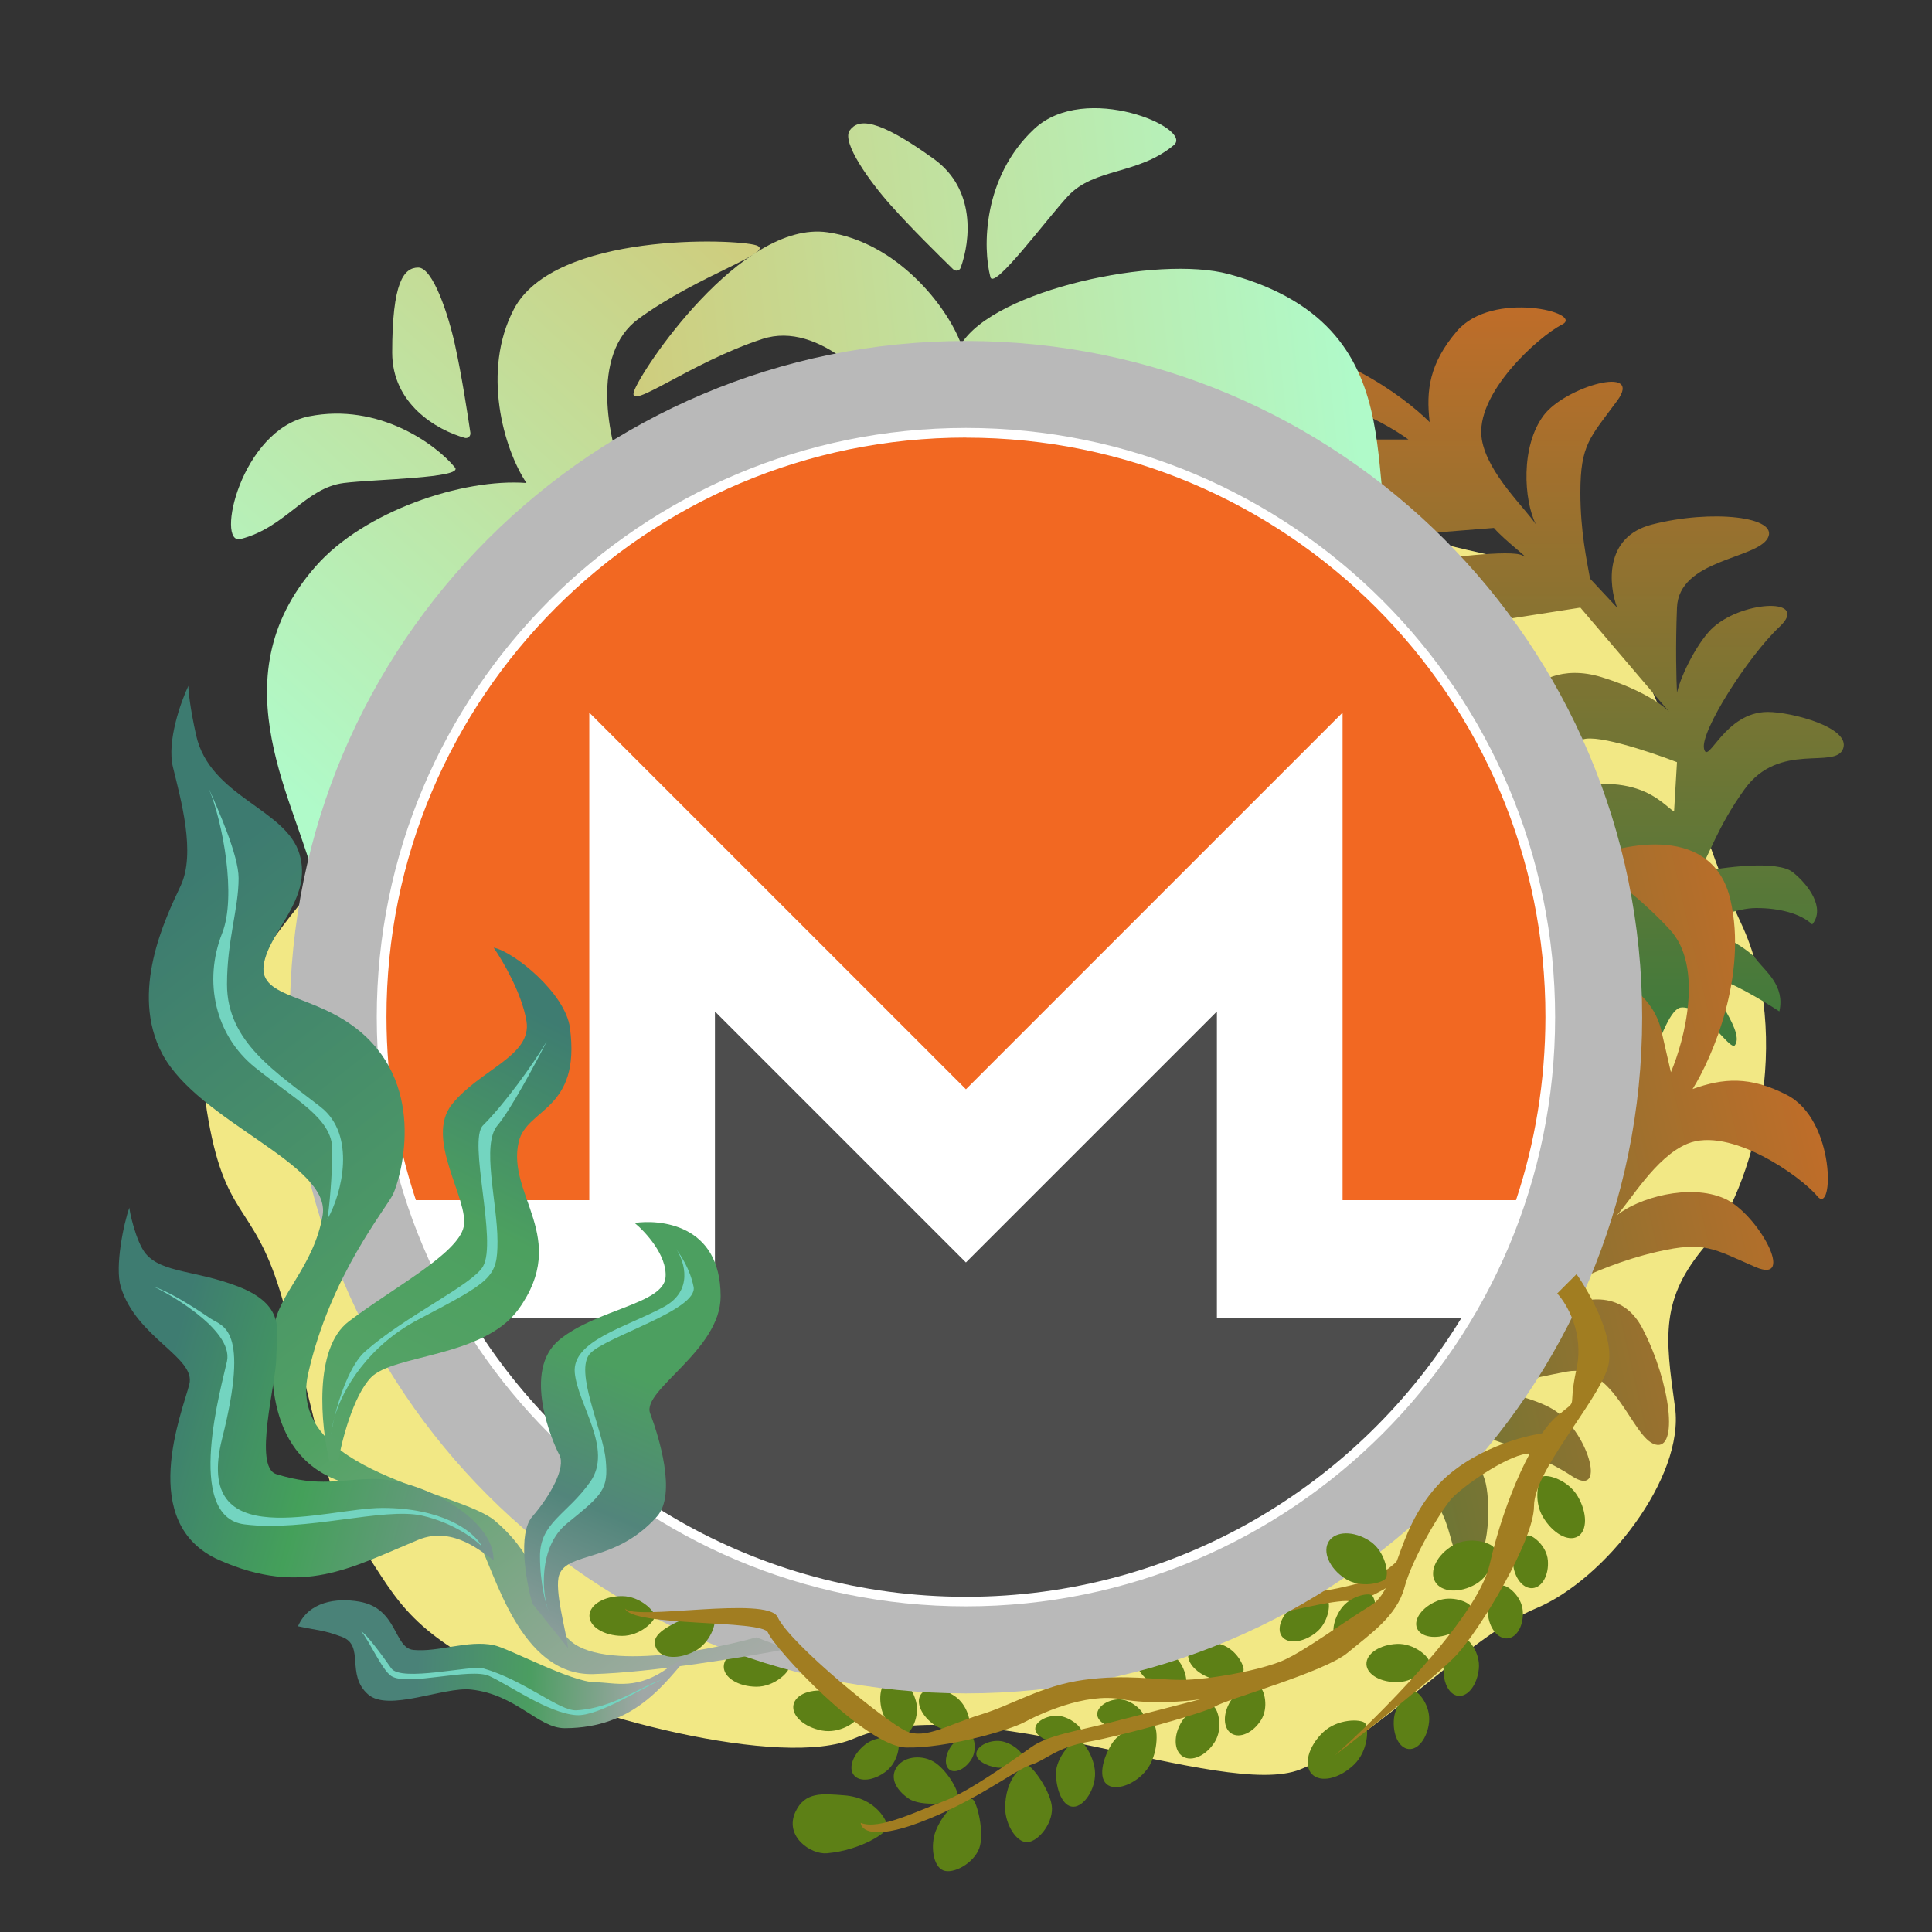 <svg width="2000" height="2000" viewBox="0 0 2000 2000" fill="none" xmlns="http://www.w3.org/2000/svg"> 
<rect x="0" y="0" width="2000" height="2000" fill="#333333" stroke="none"/> 
<defs>
<linearGradient id="paint0_linear_61_392" x1="1565.57" y1="323.588" x2="1565.57" y2="1069.2" gradientUnits="userSpaceOnUse">
<stop stop-color="#BE6D29"/>
<stop offset="1" stop-color="#3F7B3C"/>
</linearGradient>
<linearGradient id="paint1_linear_61_392" x1="1881.85" y1="1185.4" x2="1155.13" y2="1352.2" gradientUnits="userSpaceOnUse">
<stop stop-color="#BE6D29"/>
<stop offset="1" stop-color="#3F7B3C"/>
</linearGradient>
<linearGradient id="paint2_linear_61_392" x1="288" y1="807" x2="806" y2="233" gradientUnits="userSpaceOnUse">
<stop stop-color="#B0FAC9"/>
<stop offset="0.529" stop-color="#C1E19F"/>
<stop offset="1" stop-color="#D0CB7A"/>
</linearGradient>
<linearGradient id="paint3_linear_61_392" x1="288" y1="807" x2="806" y2="233" gradientUnits="userSpaceOnUse">
<stop stop-color="#B0FAC9"/>
<stop offset="0.529" stop-color="#C1E19F"/>
<stop offset="1" stop-color="#D0CB7A"/>
</linearGradient>
<linearGradient id="paint4_linear_61_392" x1="288" y1="807" x2="806" y2="233" gradientUnits="userSpaceOnUse">
<stop stop-color="#B0FAC9"/>
<stop offset="0.529" stop-color="#C1E19F"/>
<stop offset="1" stop-color="#D0CB7A"/>
</linearGradient>
<linearGradient id="paint5_linear_61_392" x1="1394.3" y1="327.476" x2="625.735" y2="411.767" gradientUnits="userSpaceOnUse">
<stop stop-color="#B0FAC9"/>
<stop offset="0.529" stop-color="#C1E19F"/>
<stop offset="1" stop-color="#D0CB7A"/>
</linearGradient>
<linearGradient id="paint6_linear_61_392" x1="1394.3" y1="327.476" x2="625.735" y2="411.767" gradientUnits="userSpaceOnUse">
<stop stop-color="#B0FAC9"/>
<stop offset="0.529" stop-color="#C1E19F"/>
<stop offset="1" stop-color="#D0CB7A"/>
</linearGradient>
<linearGradient id="paint7_linear_61_392" x1="1394.3" y1="327.476" x2="625.735" y2="411.767" gradientUnits="userSpaceOnUse">
<stop stop-color="#B0FAC9"/>
<stop offset="0.529" stop-color="#C1E19F"/>
<stop offset="1" stop-color="#D0CB7A"/>
</linearGradient>
<linearGradient id="paint8_linear_61_392" x1="180" y1="923" x2="815" y2="1733" gradientUnits="userSpaceOnUse">
<stop stop-color="#3D7B70"/>
<stop offset="0.523" stop-color="#51A263"/>
<stop offset="1" stop-color="#ACACAC"/>
</linearGradient>
<linearGradient id="paint9_linear_61_392" x1="148" y1="1511" x2="511" y2="1610" gradientUnits="userSpaceOnUse">
<stop stop-color="#3E7C71"/>
<stop offset="0.448" stop-color="#44A05A"/>
<stop offset="1" stop-color="#789590"/>
</linearGradient>
<linearGradient id="paint10_linear_61_392" x1="592" y1="1067" x2="368" y2="1513" gradientUnits="userSpaceOnUse">
<stop stop-color="#3E7C71"/>
<stop offset="0.446" stop-color="#4CA05F"/>
<stop offset="1" stop-color="#58A369"/>
</linearGradient>
<linearGradient id="paint11_linear_61_392" x1="671" y1="1429" x2="561" y2="1685" gradientUnits="userSpaceOnUse">
<stop stop-color="#4C9F60"/>
<stop offset="0.514" stop-color="#52857B"/>
<stop offset="1" stop-color="#8A9D9A"/>
</linearGradient>
<linearGradient id="paint12_linear_61_392" x1="431" y1="1740.5" x2="665.5" y2="1750.5" gradientUnits="userSpaceOnUse">
<stop stop-color="#4A8278"/>
<stop offset="0.498" stop-color="#4B9D61"/>
<stop offset="1" stop-color="#A0A7A6"/>
</linearGradient>
<clipPath id="clip0_61_392">
<rect width="2000" height="2000" fill="white"/>
</clipPath>
</defs>
<g clip-path="url(#clip0_61_392)">
<path d="M504 1727C408 1677 406 1641 360 1581C340.403 1555.44 322.779 1443.96 290 1337C261.225 1243.11 232.001 1263 214 1149C195.999 1035 384 855 384 855C368.667 897.667 426.8 1114.6 430 1241C434 1399 544 1375 606 1477C668 1579 1092 1597 1304 1565C1516 1533 1600 1163 1638 1051C1668.4 961.4 1440 653.667 1322 511C1374 529.667 1500.4 570.2 1590 583C1702 599 1746 837 1802 955C1858 1073 1814 1233 1766 1289C1718.38 1344.56 1723.91 1384.37 1733.77 1455.31L1734 1457C1744 1529 1662 1635 1590 1665C1518 1695 1426 1799.72 1346 1831.72C1266 1863.72 1007.49 1746.32 884 1799.72C810 1831.72 600 1777 504 1727Z" fill="#F2E885"/>
<path d="M1339.71 1661.4C1326.61 1671.56 1321.01 1686.26 1327.19 1694.22C1333.37 1702.19 1349 1700.4 1362.09 1690.24C1375.19 1680.08 1377.44 1661.07 1374.61 1657.42C1371.78 1653.77 1352.8 1651.24 1339.71 1661.4Z" fill="#5D8016"/>
<path d="M1264.95 1702.6C1249.31 1697.1 1233.93 1700.36 1230.59 1709.88C1227.24 1719.39 1237.21 1731.55 1252.85 1737.04C1268.49 1742.54 1285.68 1734.13 1287.21 1729.77C1288.75 1725.41 1280.59 1708.09 1264.95 1702.6Z" fill="#5D8016"/>
<path d="M1212.57 1712.04C1198.84 1702.77 1183.13 1702.03 1177.49 1710.38C1171.85 1718.74 1178.41 1733.03 1192.15 1742.3C1205.89 1751.57 1224.66 1747.79 1227.24 1743.96C1229.83 1740.13 1226.31 1721.31 1212.57 1712.04Z" fill="#5D8016"/>
<path d="M988.299 1755.79C974.56 1746.52 958.85 1745.77 953.211 1754.13C947.572 1762.49 954.138 1776.78 967.876 1786.05C981.615 1795.32 1000.38 1791.54 1002.96 1787.71C1005.55 1783.87 1002.04 1765.06 988.299 1755.79Z" fill="#5D8016"/>
<path d="M948.161 1760.94C943.766 1744.95 932.322 1734.17 922.601 1736.84C912.88 1739.51 908.563 1754.64 912.958 1770.62C917.353 1786.6 934.062 1795.94 938.518 1794.71C942.973 1793.49 952.556 1776.92 948.161 1760.94Z" fill="#5D8016"/>
<path d="M858.462 1751C840.099 1747.53 823.501 1753.77 821.39 1764.94C819.279 1776.11 832.454 1787.98 850.817 1791.45C869.18 1794.92 886.921 1782.63 887.889 1777.51C888.857 1772.39 876.825 1754.47 858.462 1751Z" fill="#5D8016"/>
<path d="M783.249 1704.93C764.561 1704.77 749.333 1713.85 749.235 1725.22C749.138 1736.59 764.208 1745.93 782.896 1746.09C801.583 1746.25 816.864 1731.01 816.909 1725.8C816.954 1720.59 801.936 1705.09 783.249 1704.93Z" fill="#5D8016"/>
<path d="M895.743 1805.85C883.182 1815.71 877.862 1829.9 883.86 1837.54C889.858 1845.18 904.902 1843.38 917.463 1833.52C930.023 1823.66 932.094 1805.34 929.345 1801.83C926.596 1798.33 908.303 1795.99 895.743 1805.85Z" fill="#5D8016"/>
<path d="M984.314 1808.05C977.949 1817.48 977.437 1828.26 983.17 1832.13C988.904 1836 998.711 1831.5 1005.08 1822.07C1011.44 1812.65 1008.85 1799.77 1006.22 1797.99C1003.59 1796.22 990.679 1798.63 984.314 1808.05Z" fill="#5D8016"/>
<path d="M1314 423C1358.8 397.4 1428.67 433.667 1458 455H1414C1378.8 455 1355.33 480.333 1348 493L1414 557L1546.5 546.5C1557.83 559.833 1587.2 581.4 1576 575C1564.8 568.6 1492.67 577.667 1458 583L1508 649L1636 629L1728 737C1722 730.333 1699.6 713.8 1658 701C1616.4 688.2 1590 706.333 1582 717C1596 737.667 1626.4 776.6 1636 767C1645.6 757.4 1706.67 777.667 1736 789L1733 840C1727.67 837.333 1717.01 824.258 1696 817C1668.5 807.5 1640 812.333 1624 817L1674 920L1688 1149C1697.19 1154.39 1719.58 1045.63 1740 1043C1762.52 1040.1 1790.96 1088.71 1796 1082C1808 1066 1758 1013 1774 1013C1786.8 1013 1824.67 1035.67 1842 1047C1848 1020 1827.6 1005.8 1818 993C1808.4 980.2 1774 963.667 1758 957C1770 952.333 1797.2 940 1818 940C1842 940 1864 945.667 1876 957C1890 940 1872 915.8 1856 903C1840 890.2 1784 897.667 1758 903C1770 885 1777.2 857 1806 817C1842 767 1900 797 1908 775C1916 753 1854.33 737 1830 737C1785 737 1768 793 1764 775C1760 757 1810 679 1842 649C1874 619 1806 621 1774 649C1758.77 662.327 1740.67 697 1736 717C1735.33 704.333 1734.4 669 1736 629C1738 579 1818 579 1830 557C1842 535 1772 527 1710 543C1660.4 555.8 1665.33 605.667 1674 629L1646 599C1642.67 580.333 1636 550 1636 510C1636 460 1646 453 1674 415C1702 377 1620.32 400.238 1598 430C1574 462 1577.33 517.667 1590 543C1579.33 526.333 1540.03 490.446 1534 455C1526 408 1593 348 1617 336C1641 324 1544.8 299.624 1508 343C1480 376 1476 403.667 1480 437C1452.67 409.667 1378 355 1298 355C1218 355 1215.33 447 1224 493C1235.33 480.333 1269.2 448.6 1314 423Z" fill="url(#paint0_linear_61_392)"/>
<path d="M1728.68 962.444C1763.65 1000.38 1743.93 1076.59 1729.7 1109.95L1719.86 1067.07C1711.99 1032.76 1682.04 1015.56 1668.06 1011.24L1620.45 1089.89L1660.32 1216.68C1649.86 1230.71 1635.41 1264.16 1639.14 1251.81C1642.88 1239.46 1617.9 1171.18 1604.95 1138.59L1551.81 1202.09L1599.94 1322.37L1515.25 1436.2C1520.41 1428.86 1531.51 1403.33 1534.68 1359.92C1537.85 1316.51 1514.27 1294.84 1502.09 1289.42C1485.07 1307.69 1453.93 1346.03 1465.43 1353.24C1476.94 1360.45 1470.85 1424.5 1466.36 1455.63L1415.98 1464.11C1417.39 1458.32 1427.75 1445.01 1430.12 1422.91C1433.23 1393.98 1422.14 1367.28 1414.02 1352.73L1324.81 1424.51L1104.75 1489.38C1101.55 1499.55 1212.56 1497.04 1219.69 1516.35C1227.56 1537.65 1186.54 1576.25 1194.21 1579.66C1212.49 1587.77 1252.96 1527.18 1256.54 1542.78C1259.4 1555.25 1245.78 1597.23 1238.61 1616.66C1266.27 1616.47 1275.55 1593.41 1285.88 1581.19C1296.21 1568.97 1304.62 1531.74 1307.54 1514.66C1314.77 1525.31 1332.88 1549.06 1337.53 1569.33C1342.9 1592.72 1342.3 1615.43 1333.94 1629.66C1353.64 1639.51 1373.2 1616.55 1382.1 1598.09C1390.99 1579.63 1371.19 1526.72 1360.17 1502.57C1380.4 1510.24 1409.3 1511 1454.73 1530.12C1511.52 1554.02 1495.25 1617.26 1518.49 1620.14C1541.72 1623.01 1543.52 1559.33 1538.07 1535.61C1528.01 1491.75 1469.62 1487.71 1486.27 1479.79C1502.92 1471.86 1590.13 1503.14 1626.53 1527.62C1662.93 1552.1 1645.76 1486.27 1611.31 1461.35C1594.92 1449.48 1557.07 1439.6 1536.54 1439.52C1548.73 1436.04 1582.96 1427.22 1622.31 1419.83C1671.49 1410.6 1689.38 1488.57 1713.51 1495.34C1737.64 1502.12 1729.78 1432.1 1700.31 1375.25C1676.74 1329.77 1629.24 1345.74 1608.44 1359.41L1631.41 1325.4C1648.86 1317.98 1676.93 1304.7 1715.92 1295.75C1764.65 1284.56 1773.71 1292.74 1817.01 1311.53C1860.31 1330.32 1819.39 1255.91 1785.39 1240.81C1748.83 1224.58 1695.32 1240.28 1673.46 1258.3C1687.32 1244.17 1713.51 1197.84 1746.71 1184.03C1790.73 1165.72 1864.19 1217.59 1881.26 1238.3C1898.32 1259.01 1900.56 1159.8 1850.05 1133.63C1811.62 1113.72 1783.76 1116.01 1752.17 1127.37C1772.7 1094.61 1809.27 1009.61 1791.38 931.637C1773.48 853.665 1683.21 871.648 1640.32 890.386C1655.2 898.598 1693.7 924.507 1728.68 962.444Z" fill="url(#paint1_linear_61_392)"/>
<path d="M327 586C377.322 528.968 479 495 545 500C521.333 464.667 498.4 384 532 320C574 240 762 247 783 254C804 261 724 284 661 330C610.6 366.8 630 455.333 646 495L327 918C310.333 835 222 705 327 586Z" fill="url(#paint2_linear_61_392)"/>
<path d="M406 365C406 418.33 451.972 445.043 481.076 453.306C484.416 454.255 487.452 451.372 486.935 447.938C483.497 425.099 478.093 389.427 471 357C464 325 448 277 433 277C418 277 406 292 406 365Z" fill="url(#paint3_linear_61_392)"/>
<path d="M320 431C392.109 416.781 451.36 459.995 471 484C480 495 388 496 356 500C316 505 296 546 249 558C223 564.639 249 445 320 431Z" fill="url(#paint4_linear_61_392)"/>
<path d="M1272 283.745C1198.56 263.938 1029.53 299.847 994.968 356.299C980.159 316.434 928.154 250.642 856.592 240.449C767.14 227.709 662.831 384.273 656.222 405.399C649.613 426.526 715.069 375.101 789.233 350.919C848.564 331.574 909.015 399.103 931.824 435.285L1456 591C1398.44 528.925 1483.75 340.856 1272 283.745Z" fill="url(#paint5_linear_61_392)"/>
<path d="M966.802 164.589C1010.05 195.789 1004.82 248.701 994.498 277.138C993.312 280.402 989.198 281.178 986.716 278.75C970.205 262.599 944.435 237.348 922.287 212.624C900.43 188.226 870.862 147.168 879.638 135.003C888.413 122.838 907.599 121.881 966.802 164.589Z" fill="url(#paint6_linear_61_392)"/>
<path d="M1070.64 133.455C1016.92 183.617 1017.31 256.951 1025.28 286.924C1028.94 300.658 1083.58 226.63 1105.54 203.018C1133 173.503 1177.95 181.27 1215.18 150.173C1235.77 132.97 1123.53 84.064 1070.64 133.455Z" fill="url(#paint7_linear_61_392)"/>
<path d="M1397 1657.5C1411 1659.5 1437.5 1643 1449 1634.5L1461 1598C1455.17 1608.33 1436.1 1631 1406.5 1639C1376.9 1647 1355.17 1649 1348 1649L1297 1677C1324.5 1669.67 1383 1655.5 1397 1657.5Z" fill="#A17D21"/>
<path d="M1699.96 1053C1699.96 1439.59 1386.59 1753 999.979 1753C613.366 1753 300 1439.59 300 1053C300 666.414 613.373 353 999.979 353C1386.59 353 1699.96 666.384 1699.96 1053Z" fill="#B9B9B9"/>
<path d="M999.934 1657.88C1334.05 1657.88 1604.86 1387.03 1604.86 1052.94C1604.86 718.827 1334.04 448 999.934 448C665.829 448 395.013 718.852 395.013 1052.94C395.013 1387.03 665.823 1657.88 999.934 1657.88Z" fill="white" stroke="white" stroke-width="10"/>
<path d="M999.935 453C668.703 453 399.655 721.994 400.077 1052.92C400.16 1119.13 410.717 1182.82 430.533 1242.39H610.024V737.707L999.935 1127.61L1389.83 737.707V1242.4H1569.36C1589.2 1182.83 1599.7 1119.14 1599.82 1052.93C1600.39 721.658 1331.2 453.08 999.935 453.08V453Z" fill="#F26822"/>
<path d="M910.266 1217.25L740.106 1047.08V1364.66H610.011L487.251 1364.68C592.55 1537.44 782.851 1653 999.935 1653C1217.02 1653 1407.33 1537.41 1512.65 1364.65H1259.73V1047.08L1089.56 1217.25L999.916 1306.89L910.272 1217.25H910.266Z" fill="#4D4D4D"/>
<path d="M179 794C172.6 767.6 187 727 195 710C195 715 196.6 732.2 202.999 761C217.221 825 295.999 837 309.999 884C323.999 931 277.999 964 272.999 999C267.999 1034 326.508 1028.81 372.999 1068C442.999 1127 413.999 1221 406.999 1236C399.999 1251 341.999 1320 318.999 1422C295.999 1524 474.999 1543 511.999 1574C548.999 1605 555.999 1635 582.999 1689C604.599 1732.2 725.333 1711 782.999 1695L814.999 1707C773.333 1715 674.799 1731.4 613.999 1733C537.999 1735 511.999 1626 495.999 1598C479.999 1570 430.999 1562 350.999 1533C270.999 1504 279.999 1406 283.999 1373C287.999 1340 324.999 1311 333.999 1258C342.999 1205 205.476 1161.54 168 1091C134 1027 171 951 187 917C203 883 187 827 179 794Z" fill="url(#paint8_linear_61_392)"/>
<path d="M124.999 1332C118.778 1311.39 128 1266.33 134 1250C133.433 1251.67 140.6 1285.77 151 1298C168 1318 203.393 1314.9 247 1332C298 1352 286 1381 286 1406C286 1431 261.825 1518.48 286 1526C331 1540 352.772 1531 388 1531C433 1531 511 1570 511 1615C501.667 1609.33 470.072 1578.64 433 1594C363 1623 313 1653 227 1615C141 1577 189 1461 196 1433C203 1405 141 1385 124.999 1332Z" fill="url(#paint9_linear_61_392)"/>
<path d="M361 1368C324.2 1396 332.333 1476.33 341 1513H350C353.667 1492 365.6 1445.2 384 1426C407 1402 500.894 1405.41 537 1355C590 1281 524 1237 537 1182C545.332 1146.75 601.467 1150 590 1064C585.2 1028 531.667 985 511 981C520.333 994.333 540.2 1028.2 545 1057C551 1093 497 1107 468 1143C439 1179 486 1242 480 1270C474 1298 407 1333 361 1368Z" fill="url(#paint10_linear_61_392)"/>
<path d="M551 1570C535.8 1587.6 544.667 1637.33 551 1660L588 1706C586.667 1690.67 573.271 1645.28 579 1630C588 1606 637 1618 680 1570C700.781 1546.8 682 1487 673 1463C664 1439 746 1398.14 746 1342C746 1266 681.333 1262.33 657 1266C668.333 1275.33 690.6 1299.6 689 1322C687 1350 618 1355 579 1387C540 1419 572 1493 579 1506C586 1519 570 1548 551 1570Z" fill="url(#paint11_linear_61_392)"/>
<path d="M584.5 1789C656.5 1789 687.667 1743 713 1714L695 1724C660 1751 636.5 1741.5 616.5 1741.5C591.5 1741.5 526.493 1706.16 511 1703C484 1697.5 454.5 1710.5 428 1708C407.476 1706.06 412 1665 372 1658C348.033 1653.81 319.5 1658 308.5 1683.5C329.5 1688 334.8 1687.3 354 1694.5C378 1703.5 357.691 1733.46 381 1754C402 1772.5 459.217 1745.99 487.5 1749C534.5 1754 557 1789 584.5 1789Z" fill="url(#paint12_linear_61_392)"/>
<path d="M230 966C245 928 230.667 851 216 816C226 838.333 247 885.704 247 909C247 941 235 973.12 235 1019C235 1078.81 286 1110 332 1146C368.8 1174.8 354.333 1235 339 1262C341 1248.33 344 1217 344 1190C344 1157.44 305 1138 264 1105C223 1072 210.142 1016.31 230 966Z" fill="#73D4C0"/>
<path d="M500 1165C522 1143 550.666 1103.67 566 1078C554.666 1100.33 528.6 1149 515 1165C498 1185 515 1245 515 1285C515 1322.66 509 1326 433 1366C382.138 1392.77 354.557 1437.03 345.923 1468.35C344.316 1475.24 343.313 1481.09 343 1485C343.272 1480.1 344.236 1474.47 345.923 1468.35C351.167 1445.88 362.845 1412.35 378 1399C420 1362 488.994 1330.08 500 1311C515 1285 484.188 1180.81 500 1165Z" fill="#73D5C0"/>
<path d="M235 1409C242.052 1375.15 167 1335 159 1332C173.333 1336.33 195.6 1349.8 218 1365C230 1373.14 259 1374 230 1489C199.248 1610.95 335.867 1561 396 1561C456 1561 489.667 1583.67 499 1601C491.667 1593.33 469 1576.2 437 1569C397 1560 316 1586 253 1578C190 1570 230 1433 235 1409Z" fill="#73D4C0"/>
<path d="M405 1735C395.383 1728.78 381.333 1696.67 374 1689C378.667 1690.67 396.008 1713.96 405 1727C415 1741.5 488 1723.57 500 1727C543 1739.31 579 1771.34 596.5 1770.5C634.421 1768.69 666.667 1743.83 685 1739C665.667 1746.33 619.7 1777.1 596.5 1775.5C567.5 1773.5 526.5 1744 506.5 1735C486.5 1726 422 1746 405 1735Z" fill="#73D4C0"/>
<path d="M687 1353C718.2 1336.2 708.667 1306 700 1293L700.202 1293.29C704.931 1300.04 714.057 1313.07 718 1332C723 1356 627.607 1383.42 611 1401C594 1419 624 1480 627 1511C630 1542 624 1547 587 1577C557.4 1601 560.667 1649.33 568 1668C565 1660.67 559 1639 559 1611C559 1576 587 1568 611 1534C635 1500 598 1454 595 1421C592 1388 648 1374 687 1353Z" fill="#73D4C0"/>
<path d="M1633.27 1548.99C1643.28 1566.1 1643.31 1584.71 1633.32 1590.54C1623.34 1596.38 1607.13 1587.24 1597.12 1570.13C1587.11 1553.02 1592.5 1531.25 1597.08 1528.57C1601.65 1525.9 1623.27 1531.87 1633.27 1548.99Z" fill="#5D8016"/>
<path d="M1602.34 1615.28C1603.57 1630.35 1596.48 1643.22 1586.51 1644.04C1576.54 1644.85 1567.46 1633.3 1566.23 1618.23C1565 1603.16 1577.48 1589.85 1582.06 1589.47C1586.63 1589.1 1601.11 1600.21 1602.34 1615.28Z" fill="#5D8016"/>
<path d="M1576.34 1667.28C1577.57 1682.35 1570.48 1695.22 1560.51 1696.04C1550.54 1696.85 1541.46 1685.3 1540.23 1670.23C1539 1655.16 1551.48 1641.85 1556.06 1641.47C1560.63 1641.1 1575.11 1652.21 1576.34 1667.28Z" fill="#5D8016"/>
<path d="M1527.73 1639.87C1510.94 1649.6 1492.1 1648.48 1485.66 1637.37C1479.22 1626.25 1487.61 1609.35 1504.41 1599.62C1521.2 1589.89 1543.52 1597.03 1546.48 1602.12C1549.43 1607.22 1544.53 1630.14 1527.73 1639.87Z" fill="#5D8016"/>
<path d="M1392.48 1634.15C1376.2 1623.59 1368.67 1606.29 1375.66 1595.51C1382.65 1584.74 1401.52 1584.56 1417.8 1595.13C1434.08 1605.69 1437.83 1628.83 1434.63 1633.77C1431.42 1638.71 1408.77 1644.72 1392.48 1634.15Z" fill="#5D8016"/>
<path d="M1305.45 1780.57C1297.21 1793.72 1283.47 1799.96 1274.76 1794.51C1266.06 1789.06 1265.68 1773.97 1273.92 1760.82C1282.16 1747.66 1300.61 1744.37 1304.6 1746.87C1308.59 1749.37 1313.69 1767.41 1305.45 1780.57Z" fill="#5D8016"/>
<path d="M1257.51 1803.25C1248.62 1817.45 1233.79 1824.19 1224.39 1818.3C1214.99 1812.42 1214.58 1796.13 1223.48 1781.93C1232.37 1767.73 1252.29 1764.18 1256.6 1766.87C1260.91 1769.57 1266.41 1789.05 1257.51 1803.25Z" fill="#5D8016"/>
<path d="M1189.31 1828.82C1179.32 1844.77 1157.56 1854.61 1147 1848C1136.44 1841.39 1141.1 1820.83 1151.09 1804.88C1161.08 1788.93 1189.16 1781.97 1194 1785C1198.84 1788.03 1199.3 1812.87 1189.31 1828.82Z" fill="#5D8016"/>
<path d="M1133.6 1835.54C1133.93 1852.21 1122.42 1870.08 1111.24 1870.3C1100.07 1870.53 1093.46 1853.02 1093.13 1836.35C1092.79 1819.67 1110.47 1800.87 1115.59 1800.77C1120.71 1800.67 1133.27 1818.86 1133.6 1835.54Z" fill="#5D8016"/>
<path d="M1089 1872C1089.33 1888.68 1074.34 1906.78 1063.16 1907C1051.99 1907.22 1040.83 1888.68 1040.5 1872C1040.5 1841 1058.04 1827.45 1063.16 1827.35C1068.29 1827.24 1088.67 1855.32 1089 1872Z" fill="#5D8016"/>
<path d="M1013.63 1913.54C1007.65 1929.11 986.935 1940.22 976.5 1936.22C966.064 1932.21 962.727 1910.83 968.707 1895.25C980.397 1866.54 1001.75 1860.61 1006.54 1862.44C1011.32 1864.28 1019.61 1897.97 1013.63 1913.54Z" fill="#5D8016"/>
<path d="M856 1918.5C839.385 1919.98 811.499 1901 823.499 1875.5C833.383 1854.5 851.5 1856.85 873.741 1858.5C907.5 1861 918.552 1886.03 919.008 1891.14C919.463 1896.24 892 1915.29 856 1918.5Z" fill="#5D8016"/>
<path d="M1097.26 1776.44C1085.98 1774.77 1072.87 1781.03 1071.75 1788.59C1070.63 1796.15 1081.92 1802.15 1093.21 1803.82C1104.49 1805.49 1118.77 1795.14 1119.28 1791.67C1119.79 1788.21 1108.55 1778.11 1097.26 1776.44Z" fill="#5D8016"/>
<path d="M1036.26 1802.44C1024.98 1800.77 1011.87 1807.03 1010.75 1814.59C1009.63 1822.15 1020.92 1828.15 1032.21 1829.82C1043.49 1831.49 1057.77 1821.14 1058.28 1817.67C1058.79 1814.21 1047.55 1804.11 1036.26 1802.44Z" fill="#5D8016"/>
<path d="M968.5 1825C955.605 1816.04 936.353 1817.7 928.5 1829C920.647 1840.3 927.604 1852.85 940.499 1861.81C953.394 1870.77 987.353 1866.99 990.952 1861.81C994.552 1856.63 981.395 1833.96 968.5 1825Z" fill="#5D8016"/>
<path d="M1161.69 1759.44C1150.41 1757.77 1137.17 1764.87 1135.93 1773.22C1134.69 1781.57 1145.92 1788.01 1157.21 1789.69C1168.49 1791.36 1182.96 1779.72 1183.52 1775.9C1184.09 1772.07 1172.97 1761.11 1161.69 1759.44Z" fill="#5D8016"/>
<path d="M1530.88 1727.57C1529.19 1744.06 1519.7 1756.6 1509.67 1755.57C1499.64 1754.54 1492.87 1740.34 1494.56 1723.85C1496.25 1707.37 1511.18 1695.39 1515.78 1695.86C1520.38 1696.33 1532.57 1711.09 1530.88 1727.57Z" fill="#5D8016"/>
<path d="M1479.38 1782.57C1477.69 1799.06 1468.19 1811.6 1458.16 1810.57C1448.13 1809.54 1441.37 1795.34 1443.06 1778.85C1444.74 1762.37 1459.68 1750.39 1464.27 1750.86C1468.87 1751.33 1481.06 1766.09 1479.38 1782.57Z" fill="#5D8016"/>
<path d="M1487.81 1657.27C1472.45 1663.5 1463.07 1676.12 1466.86 1685.47C1470.65 1694.81 1486.17 1697.34 1501.53 1691.11C1516.89 1684.88 1524.22 1667.2 1522.48 1662.92C1520.75 1658.64 1503.17 1651.05 1487.81 1657.27Z" fill="#5D8016"/>
<path d="M1387.99 1665.74C1378.61 1679.4 1377.74 1695.1 1386.05 1700.81C1394.36 1706.52 1408.7 1700.07 1418.09 1686.41C1427.47 1672.75 1423.84 1653.95 1420.03 1651.34C1416.22 1648.72 1397.38 1652.07 1387.99 1665.74Z" fill="#5D8016"/>
<path d="M1446.22 1701.77C1428.28 1702.51 1414.09 1711.95 1414.54 1722.87C1414.98 1733.78 1429.9 1742.04 1447.84 1741.3C1465.79 1740.57 1479.73 1725.21 1479.52 1720.2C1479.32 1715.2 1464.17 1701.03 1446.22 1701.77Z" fill="#5D8016"/>
<path d="M1369.48 1793.41C1354.31 1808 1349.19 1827.3 1358.07 1836.54C1366.94 1845.77 1386.43 1841.43 1401.61 1826.85C1416.79 1812.26 1417.1 1787.95 1413.03 1783.72C1408.97 1779.49 1384.66 1778.82 1369.48 1793.41Z" fill="#5D8016"/>
<path d="M644.19 1652.29C625.503 1652.13 610.274 1661.22 610.177 1672.58C610.079 1683.95 625.149 1693.3 643.837 1693.46C662.525 1693.62 677.806 1678.37 677.85 1673.16C677.895 1667.95 662.878 1652.45 644.19 1652.29Z" fill="#5D8016"/>
<path d="M697 1681C680.511 1689.8 674.337 1696.98 679.688 1707.01C685.038 1717.04 702.743 1718.04 719.231 1709.25C735.72 1700.45 741.851 1679.76 739.399 1675.16C736.946 1670.56 713.489 1672.2 697 1681Z" fill="#5D8016"/>
<path d="M1664 1417C1673.6 1388.2 1646.67 1339.67 1632 1319L1612 1339C1622 1349.67 1640 1380.2 1632 1417C1622 1463 1636 1445.82 1612 1465.82C1588 1485.82 1558 1549.82 1542 1619.82C1529.2 1675.82 1422 1781.67 1382 1817C1416 1791 1488.8 1733.8 1508 1713C1532 1687 1588 1595 1588 1559C1588 1523 1652 1453 1664 1417Z" fill="#A17D21"/>
<path d="M1487 1539C1521.4 1500.6 1578 1485.67 1602 1483C1602 1489.33 1597.6 1502.6 1580 1505C1558 1508 1514 1539 1503 1551C1492 1563 1462 1613 1454 1643C1446 1673 1419 1691 1395 1711C1371 1731 1270 1759 1259 1766C1248 1773 1161 1797 1127 1803C1093 1809 1083 1822 1067 1827C1051 1832 1010 1865 951 1887C903.8 1904.6 891.333 1894.33 891 1887C910 1895 951 1874 976 1865C1001 1856 1049 1822 1067 1809C1085 1796 1115 1792 1150 1783C1178 1775.8 1223.67 1764 1243 1759C1228.33 1761.33 1191.4 1764.6 1161 1759C1123 1752 1075 1775 1060 1783C1045 1791 980 1810 938 1809C896 1808 802 1707 795 1690C789.4 1676.4 653.667 1684.33 647 1665C656 1678.33 794.6 1651.6 805 1674C818 1702 918 1783 938 1792C958 1801 982 1785 1015 1775C1048 1765 1078 1745 1122 1739C1166 1733 1195 1739 1223 1739C1251 1739 1305 1729 1328 1719C1351 1709 1391 1679 1419 1662C1447 1645 1444 1587 1487 1539Z" fill="#A17D21"/>
</g>
</svg>
